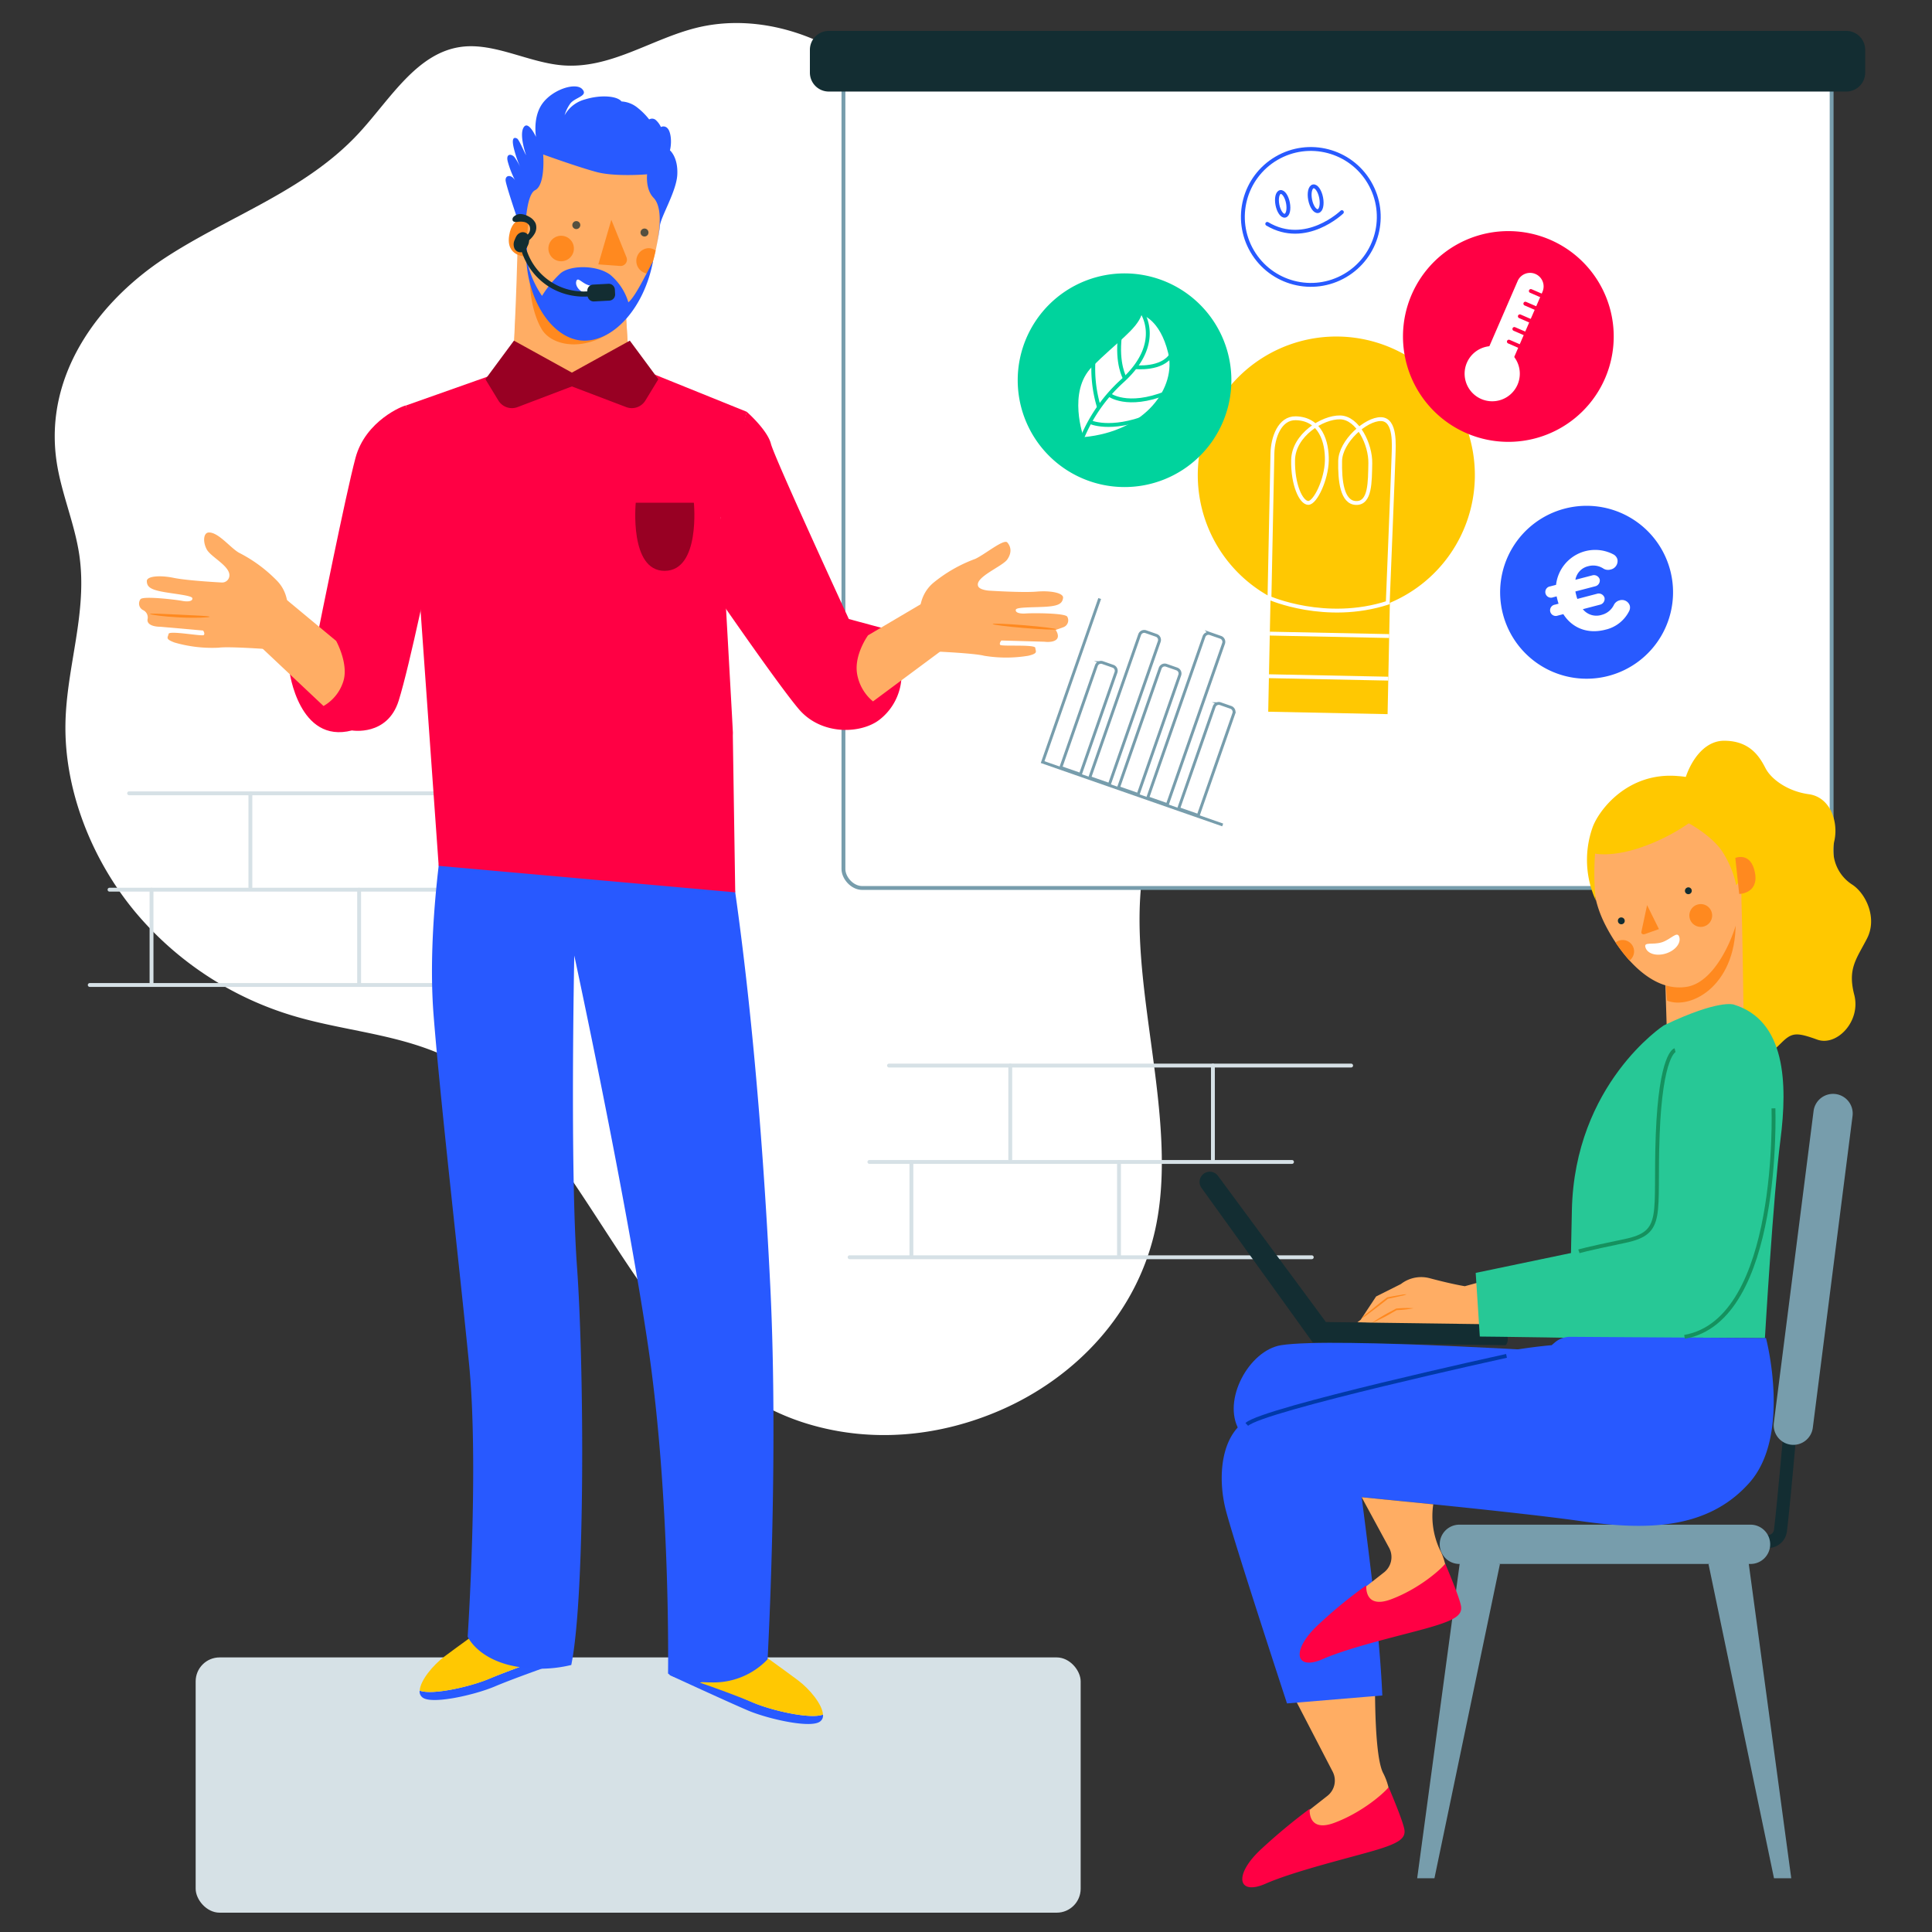 <?xml version="1.0" encoding="UTF-8"?>
<svg xmlns="http://www.w3.org/2000/svg" id="Calque_1" data-name="Calque 1" viewBox="0 0 500 500">
  <rect x="0" y="0" width="500" height="500" fill="#333333" stroke="none"/>
  <defs>
    <style>.cls-1,.cls-4,.cls-7{fill:#fff;}.cls-2{fill:#d6e1e6;}.cls-10,.cls-11,.cls-12,.cls-14,.cls-16,.cls-3,.cls-30,.cls-31,.cls-9{fill:none;}.cls-3{stroke:#d6e1e6;}.cls-11,.cls-16,.cls-3{stroke-linecap:round;stroke-linejoin:round;}.cls-12,.cls-4{stroke:#779dac;}.cls-10,.cls-12,.cls-14,.cls-30,.cls-31,.cls-4,.cls-9{stroke-miterlimit:10;}.cls-5{fill:#132d32;}.cls-17,.cls-6{fill:#285aff;}.cls-13,.cls-15,.cls-6,.cls-7{fill-rule:evenodd;}.cls-8{fill:#ffc802;}.cls-9{stroke:#fff;}.cls-10,.cls-11{stroke:#285aff;}.cls-12{stroke-width:0.75px;}.cls-13{fill:#00d39d;}.cls-14{stroke:#00d39d;}.cls-15,.cls-23{fill:#f04;}.cls-16{stroke:#f04;}.cls-18{fill:#2859ff;}.cls-19,.cls-20{fill:#ffad64;}.cls-20,.cls-22{opacity:0.72;isolation:isolate;}.cls-21{fill:#ff891f;}.cls-22,.cls-26{fill:#122d32;}.cls-24{fill:#980023;}.cls-25{fill:#ffc800;}.cls-27{fill:#27c896;}.cls-28{fill:#ffad63;}.cls-29{fill:#779dac;}.cls-30{stroke:#15915e;}.cls-31{stroke:#0039a9;}</style>
  </defs>
  <title>engager-salaries-b2b-grey</title>
  <path class="cls-1" d="M153.354,313.441c-9.338-14.277-19.262-29.138-33.006-37.4-13.831-8.315-29.456-8.7-44.275-13.089a85.078,85.078,0,0,1-41.166-27.044c-11.123-13.43-18.257-31.325-17.97-48.546.247-14.889,5.819-28.906,3.559-43.921-1.207-8.015-4.592-15.741-5.814-23.755-3.514-23.038,11.433-42.112,28.118-53s36.266-17.29,50.087-32.246c8.145-8.814,15.041-20.971,26.763-22.348,8.437-.991,17.167,4.069,25.808,4.805,12.384,1.056,22.949-6.732,34.67-9.672,16.092-4.035,34.832,1.744,48.524,14.963,11.32,10.929,18.776,25.9,27.689,39.343,13.661,20.6,31.09,38.04,43.934,59.248s20.647,48.785,11.594,69.536c-3.275,7.509-8.516,13.558-11.92,20.981-13.854,30.208,6,71.582-.693,105.537-4.538,23.025-21.135,39.769-40.329,48.122-15.313,6.664-32.887,8.682-49.883,3.545C182.7,360.535,168.941,337.274,153.354,313.441Z"></path>
  <rect class="cls-2" x="50.636" y="428.938" width="229.038" height="66.062" rx="6.198" ry="6.198"></rect>
  <line class="cls-3" x1="39.215" y1="230.251" x2="39.215" y2="254.556"></line>
  <line class="cls-3" x1="33.412" y1="205.307" x2="153.018" y2="205.307"></line>
  <line class="cls-3" x1="23.225" y1="254.916" x2="142.83" y2="254.916"></line>
  <line class="cls-3" x1="28.342" y1="230.251" x2="137.714" y2="230.251"></line>
  <line class="cls-3" x1="64.799" y1="205.307" x2="64.799" y2="229.612"></line>
  <line class="cls-3" x1="92.942" y1="230.251" x2="92.942" y2="254.556"></line>
  <line class="cls-3" x1="117.247" y1="205.307" x2="117.247" y2="229.612"></line>
  <line class="cls-3" x1="235.869" y1="300.709" x2="235.869" y2="325.014"></line>
  <line class="cls-3" x1="230.067" y1="275.764" x2="349.672" y2="275.764"></line>
  <line class="cls-3" x1="219.879" y1="325.374" x2="339.485" y2="325.374"></line>
  <line class="cls-3" x1="224.996" y1="300.709" x2="334.368" y2="300.709"></line>
  <line class="cls-3" x1="261.454" y1="275.764" x2="261.454" y2="300.069"></line>
  <line class="cls-3" x1="289.596" y1="300.709" x2="289.596" y2="325.014"></line>
  <line class="cls-3" x1="313.901" y1="275.764" x2="313.901" y2="300.069"></line>
  <rect class="cls-4" x="218.283" y="15.848" width="255.742" height="213.962" rx="4.881" ry="4.881"></rect>
  <path class="cls-5" d="M214.492,8H477.816a4.893,4.893,0,0,1,4.893,4.893V18.8a4.893,4.893,0,0,1-4.893,4.893H214.492A4.893,4.893,0,0,1,209.6,18.8V12.894A4.894,4.894,0,0,1,214.492,8Z"></path>
  <path class="cls-6" d="M416.279,174.922a22.375,22.375,0,1,0-27.316-15.98,22.377,22.377,0,0,0,27.316,15.98"></path>
  <path class="cls-7" d="M401.188,151.758l1.519-.4a10.184,10.184,0,0,1,14.856-7.874,2.106,2.106,0,0,1,1.025,1.278,2.246,2.246,0,0,1-1.764,2.627,2.317,2.317,0,0,1-1.816-.212,4.819,4.819,0,0,0-4-.637,4.345,4.345,0,0,0-3.294,3.508l4.329-1.133a1.565,1.565,0,0,1,1.954,1,1.543,1.543,0,0,1-1.213,1.829l-5.073,1.328c.052.33.144.684.228,1.005a8.637,8.637,0,0,0,.276.924l5.073-1.327a1.565,1.565,0,0,1,1.954,1,1.544,1.544,0,0,1-1.213,1.83l-4.394,1.15a4.491,4.491,0,0,0,4.874,1.474,4.853,4.853,0,0,0,3.205-2.66,2.28,2.28,0,0,1,1.439-1.1,2.12,2.12,0,0,1,2.637,1.371,2.059,2.059,0,0,1-.133,1.341,9.122,9.122,0,0,1-6.147,4.874c-4.75,1.243-8.694-.509-10.924-4.015l-1.422.372a1.472,1.472,0,1,1-.74-2.83l.937-.245a8.144,8.144,0,0,1-.26-.86c-.084-.322-.185-.708-.237-1.038l-.937.245a1.472,1.472,0,1,1-.741-2.83"></path>
  <path class="cls-8" d="M381.685,123.674A35.854,35.854,0,1,1,346.57,87.1a35.854,35.854,0,0,1,35.115,36.579"></path>
  <rect class="cls-8" x="322.948" y="147.916" width="42.29" height="30.9" transform="translate(173.734 504.051) rotate(-88.83)"></rect>
  <line class="cls-9" x1="328.403" y1="175.003" x2="359.296" y2="175.635"></line>
  <line class="cls-9" x1="328.628" y1="163.979" x2="359.521" y2="164.61"></line>
  <path class="cls-9" d="M359.149,156c-16.037,5.187-30.612-1.238-30.612-1.238L329.3,117.4c.086-4.217,1.9-9.238,6.034-9.153,6.434.131,8.15,6.143,8.051,10.969s-2.982,10.973-4.821,10.936-4.042-4.681-3.911-11.114,7.583-11.11,12.179-11.016,7.9,7.058,7.8,11.883.018,10.345-3.658,10.27-4.249-5.834-4.146-10.89,6.66-10.9,10.566-10.818,3.306,6.964,3.26,9.262S359.149,156,359.149,156Z"></path>
  <circle class="cls-10" cx="339.24" cy="56.142" r="17.583" transform="translate(18.187 179.272) rotate(-30.38)"></circle>
  <ellipse class="cls-11" cx="331.958" cy="52.759" rx="1.385" ry="3.116" transform="translate(-3.952 64.768) rotate(-11.078)"></ellipse>
  <ellipse class="cls-11" cx="340.488" cy="51.435" rx="1.449" ry="3.26" transform="translate(-3.54 66.338) rotate(-11.071)"></ellipse>
  <path class="cls-11" d="M347.279,54.9s-9.321,9-19.315,3.036"></path>
  <polyline class="cls-12" points="284.6 154.898 269.83 197.233 316.433 213.493"></polyline>
  <path class="cls-12" d="M288.044,172.424l-2.71-.946a1.25,1.25,0,0,0-1.593.769l-9.2,26.38,5.071,1.77,9.2-26.381a1.25,1.25,0,0,0-.769-1.593"></path>
  <path class="cls-12" d="M318.537,183.063l-2.71-.946a1.25,1.25,0,0,0-1.593.769l-9.2,26.38,5.071,1.77,9.2-26.381a1.25,1.25,0,0,0-.769-1.593"></path>
  <path class="cls-12" d="M304.554,173.121l-2.71-.946a1.25,1.25,0,0,0-1.593.769l-10.78,30.894,5.071,1.77,10.78-30.894a1.25,1.25,0,0,0-.769-1.593"></path>
  <path class="cls-12" d="M299.243,164.427l-2.71-.946a1.25,1.25,0,0,0-1.593.769l-12.907,36.993,5.071,1.77,12.907-36.993a1.25,1.25,0,0,0-.769-1.593"></path>
  <path class="cls-12" d="M315.891,164.93l-2.71-.946a1.25,1.25,0,0,0-1.593.769l-14.558,41.722,5.071,1.77,14.558-41.723a1.25,1.25,0,0,0-.769-1.593"></path>
  <path class="cls-13" d="M296.149,125.571a27.647,27.647,0,1,0-32.288-22.059,27.65,27.65,0,0,0,32.288,22.059"></path>
  <path class="cls-7" d="M280.434,113.132s-4.262-11.781,2.2-18.214,11.488-9.629,12.814-13.459c0,0,4.7,1.06,6.867,9.859s-5.6,20.285-21.881,21.814"></path>
  <path class="cls-14" d="M278.687,117.187A41.243,41.243,0,0,1,290.6,98.447c10.615-9.738,4.928-17.67,4.928-17.67"></path>
  <path class="cls-14" d="M284.4,105.345a34.082,34.082,0,0,1-1.32-13.018"></path>
  <path class="cls-14" d="M291.087,97.839s-2.136-3.65-1.245-10.877"></path>
  <path class="cls-14" d="M287.018,102.132s4.62,3.623,14.8-.44"></path>
  <path class="cls-14" d="M293.812,95.013s6.96.768,9.4-3.3"></path>
  <path class="cls-14" d="M282.055,109.194s5.177,2.5,15.081-1.4"></path>
  <path class="cls-15" d="M414.284,100.169a27.27,27.27,0,1,0-37.006,10.839,27.267,27.267,0,0,0,37.006-10.839"></path>
  <path class="cls-7" d="M386.53,95.91h0a3.5,3.5,0,0,1-1.82-4.609l8.056-18.572a3.5,3.5,0,0,1,6.429,2.789L391.138,94.09a3.5,3.5,0,0,1-4.609,1.82"></path>
  <path class="cls-7" d="M392.734,99.555a7.142,7.142,0,1,1-3.71-9.4,7.143,7.143,0,0,1,3.71,9.4"></path>
  <line class="cls-16" x1="394.777" y1="90.273" x2="390.491" y2="88.414"></line>
  <line class="cls-16" x1="396.198" y1="86.997" x2="391.913" y2="85.138"></line>
  <line class="cls-16" x1="397.62" y1="83.721" x2="393.334" y2="81.862"></line>
  <line class="cls-16" x1="399.041" y1="80.445" x2="394.755" y2="78.586"></line>
  <line class="cls-16" x1="400.462" y1="77.169" x2="396.176" y2="75.31"></line>
  <path class="cls-17" d="M126.821,434.352c3.81-1.552,10.372-3.951,13.688-5.151l3.175,1.411s-10.513,3.669-15.664,5.856-16.581,4.8-18.769,2.752a1.854,1.854,0,0,1-.635-1.693C111.791,438.8,121.952,436.469,126.821,434.352Z"></path>
  <path class="cls-8" d="M115.108,428.637c3.881-2.893,8.82-6.421,8.82-6.421l16.511,7.056c-3.316,1.129-9.949,3.528-13.688,5.151-4.8,2.046-14.888,4.375-18.134,3.1C108.757,434.916,112.074,430.894,115.108,428.637Z"></path>
  <path class="cls-17" d="M194.778,440.557c-3.81-1.552-15.05-7.294-18.367-8.493l-3.175,1.411s15.192,7.012,20.342,9.2,16.581,4.8,18.769,2.752a1.854,1.854,0,0,0,.635-1.693C209.807,445,199.646,442.674,194.778,440.557Z"></path>
  <path class="cls-8" d="M206.491,434.842c-3.881-2.893-8.82-6.421-8.82-6.421l-16.511,7.056c3.316,1.129,9.949,3.528,13.688,5.151,4.8,2.046,14.888,4.375,18.134,3.1C212.841,441.122,209.525,437.1,206.491,434.842Z"></path>
  <path class="cls-18" d="M115.178,212.373s-4.8,27.165-2.963,50.379,6.562,63.715,9.173,90.175-.353,70.63-.353,70.63,2.187,5.151,10.654,7.338a34.3,34.3,0,0,0,16.158,0c3.669-17.993,3.316-77.615,1.482-103.016s-.706-80.579-.706-80.579,13.265,61.457,19.122,101.182,5.143,84.619,5.143,84.619,2.434,2.306,11.606,2.306a19.239,19.239,0,0,0,14.156-5.975s2.893-51.879.706-96.4-5.856-81.637-10.3-110.355Z"></path>
  <path class="cls-19" d="M147.018,99.531c12.157.481,15.8-4.945,15.8-4.945l-.893-14.217s5.907-3.846,8.379-18.75c2.541-14.9-3.571-24.863-14.217-26.236s-22.115,4.4-22.047,19.093c.069,14.423-1.236,38.736-1.236,38.736S134.861,99.05,147.018,99.531Z"></path>
  <path class="cls-20" d="M153.886,84.147c4.533-.206,8.036-3.846,8.036-3.846l.893,14.217s-3.571,5.426-15.8,4.945c-12.157-.412-14.217-6.319-14.217-6.319s1.03-17.1,1.374-27.335c1.1,3.159,3.159,10.508,7.9,14.492A19.171,19.171,0,0,0,153.886,84.147Z"></path>
  <path class="cls-21" d="M137.128,72.866c0,2.4.618,8.242,3.091,12.363,3.091,5.151,14.08,6.181,21.978-3.091a15.583,15.583,0,0,1-13.736,2.4C142.141,82.619,138.272,75.957,137.128,72.866Z"></path>
  <path class="cls-22" d="M149.147,57.224a1.03,1.03,0,1,0,1.03,1.03A1.011,1.011,0,0,0,149.147,57.224Z"></path>
  <path class="cls-22" d="M165.768,60.177a1.03,1.03,0,1,1,1.03,1.03A1.03,1.03,0,0,1,165.768,60.177Z"></path>
  <path class="cls-21" d="M154.847,68.419l5.632.412a1.64,1.64,0,0,0,1.648-2.266l-3.915-9.684Z"></path>
  <path class="cls-17" d="M169.868,63.526s2.375-9.112-.726-12.333c-2.147-2.207-1.67-6.084-1.67-6.084s-8.232.716-13.123-.6-13.779-4.533-13.779-4.533.656,7.874-2.088,9.246-2.625,13.123-2.625,13.123-4.951-14.2-5.01-15.688c-.06-1.432,1.551-1.491,2.446,0a25.457,25.457,0,0,1-1.849-4.712c-.656-2.326.954-2.147,1.67-1.312a14.817,14.817,0,0,1,1.551,2.684,30.1,30.1,0,0,1-1.73-5.13c-.656-2.863.358-2.625.895-2.326s1.909,3.7,2.326,4.295c0,0-1.849-5.13-.656-7.158s3.221,2.446,3.221,2.446-.954-5.249,1.789-8.828,8.59-5.368,10.2-3.519c1.611,1.789-1.968,2.088-3.161,3.758a9.792,9.792,0,0,0-1.432,2.982,8.493,8.493,0,0,1,5.309-4.116c4.056-1.253,8.291-.895,9.425.537a7.184,7.184,0,0,1,3.818,1.372,17.639,17.639,0,0,1,3.34,3.281,1.476,1.476,0,0,1,1.67.119,5.68,5.68,0,0,1,1.372,1.849,1.39,1.39,0,0,1,1.73.358c.835.895,1.133,3.519.6,5.667,0,0,2.088,1.73,1.909,6.144-.119,4.354-4.392,11.2-4.512,13.466A35.759,35.759,0,0,1,169.868,63.526Z"></path>
  <path class="cls-21" d="M136.1,66.358s-5.22.137-4.327-5.426,4.945-3.984,4.945-3.984Z"></path>
  <path class="cls-21" d="M144.7,67.573a3.3,3.3,0,1,1,3.781-2.728A3.3,3.3,0,0,1,144.7,67.573Z"></path>
  <path class="cls-21" d="M169.682,64.847a45.3,45.3,0,0,1-1.717,5.975h-.137a3.3,3.3,0,0,1,0-6.593A3.013,3.013,0,0,1,169.682,64.847Z"></path>
  <path class="cls-17" d="M136.311,62.128l.053-.551c.119,1.8-.266,4.886.374,7.358a25.173,25.173,0,0,0,3.54,7.636,28.218,28.218,0,0,1,4.785-5.842c2.554-2.164,9.413-2.18,12.858.378a14.847,14.847,0,0,1,4.7,7.13c1.716-1.379,4.306-6.726,6.387-10.666-2.3,12.263-10.443,21.09-18.422,20.566C142.151,87.506,135,75.722,136.311,62.128Z"></path>
  <path class="cls-1" d="M152.237,73.792c-1.786-.618-2.679-2.2-3.091-1.03-.343,1.236.755,2.679,2.541,3.228s3.5.069,3.915-1.1S154.022,74.41,152.237,73.792Z"></path>
  <path class="cls-5" d="M136.845,61.228a1.613,1.613,0,0,0-2.084-1.047c-.95.368-1.217,1.045-1.6,1.99a2.678,2.678,0,0,0-.029,2.1,1.718,1.718,0,0,0,1.74,1.014,2.454,2.454,0,0,0,1.609-1.508A3.415,3.415,0,0,0,136.845,61.228Z"></path>
  <path class="cls-5" d="M148.669,76.592a16.9,16.9,0,0,1-6.734-2.479,17.082,17.082,0,0,1-7.59-11.8l1.332-.191A15.518,15.518,0,0,0,155.441,74.8l.382,1.289A16.9,16.9,0,0,1,148.669,76.592Z"></path>
  <path class="cls-5" d="M153.613,73.545h3.954a1.6,1.6,0,0,1,1.6,1.6v1.172a1.595,1.595,0,0,1-1.595,1.595h-3.953a1.6,1.6,0,0,1-1.6-1.6V75.138a1.594,1.594,0,0,1,1.594-1.594Z" transform="translate(-3.808 8.383) rotate(-3.049)"></path>
  <path class="cls-5" d="M136.519,62.494a6.639,6.639,0,0,0,1.865-2.058,3.152,3.152,0,0,0,.2-2.7,3.845,3.845,0,0,0-1.7-1.669A4.7,4.7,0,0,0,134.9,55.4a2.492,2.492,0,0,0-1.94.668.908.908,0,0,0-.256,1.045c.228.375.765.36,1.2.312a5.078,5.078,0,0,1,1.788.036,2.006,2.006,0,0,1,1.38,1.054,2.057,2.057,0,0,1-.3,1.952,6.068,6.068,0,0,1-1.525,1.377"></path>
  <path class="cls-23" d="M105.07,104.937c-.688,0-10.486,3.918-13.065,13.549s-9.627,44.891-9.627,44.891l-7.47,10.345s2.419,18.9,16.171,15.313c0,0,9.177,1.6,12.1-7.7s8.6-37.055,8.6-37.055Z"></path>
  <path class="cls-23" d="M190.278,230.939l-.635-41.329c.576,8.473-2.975-53.563-3.074-55.712l6.687-27.329L166.611,95.8l-4.126-6.366L150.5,98.548l-16.814-9.755-5.192,7.858-23.42,8.286,8.458,119.149"></path>
  <path class="cls-23" d="M193.256,106.569s5.361,4.707,6.261,8.293,20.16,45.342,20.16,45.342l9.575,2.584,2.552,5.3a14.761,14.761,0,0,1-4.171,18.156,11.089,11.089,0,0,1-1.025.7c-5.173,3.074-14.471,2.953-19.891-3.439-5.132-6.053-20.148-27.829-20.148-27.829V129.035Z"></path>
  <path class="cls-19" d="M224.651,164.417l13.768-8.127,6.633,8.127-1.372,3.934-17.748,13.174a11.8,11.8,0,0,1-4.117-7.136C220.985,169.452,224.651,164.417,224.651,164.417Z"></path>
  <path class="cls-19" d="M238.185,160.8c-.127-.254-1.144-6.1,3.306-9.918a37.4,37.4,0,0,1,10.872-6.231c2.416-1.081,7.439-5.277,8.329-4.26s1.272,2.543,0,4.387-8.554,4.614-7.538,6.951c.416.957,2.706,1.124,2.706,1.124s8.774.572,12.461.254,6.993.381,6.8,1.653-.89,1.971-3.942,2.225-8.011.064-8.265.763.763,1.144,2.543,1.017,10.172-.127,10.745.827a1.893,1.893,0,0,1-1.017,2.734l-1.971.7s1.144,1.589.191,2.48-3.115.572-3.115.572l-11.126-.318s-.636.671-.318,1.13,9.028-.176,9.092.777.827,1.4-1.78,2.035a34.945,34.945,0,0,1-11.507,0c-2.352-.636-12.207-1.081-12.207-1.081Z"></path>
  <path class="cls-19" d="M87,165.871l-12.87-10.685-7.392,8.307.9,4.067,16.091,15.153a11.179,11.179,0,0,0,5.055-6.173C90.386,171.979,87,165.871,87,165.871Z"></path>
  <path class="cls-19" d="M73.978,160.7c.156-.238,1.848-5.928-2.127-10.236a37.406,37.406,0,0,0-10.071-7.455c-2.274-1.355-5.314-5.316-7.775-5.2-1.35.063-1.559,2.377-.511,4.357s6.052,4.3,5.874,6.838a1.879,1.879,0,0,1-2.016,1.745s-8.781-.454-12.406-1.2-6.99-.436-6.949.849.654,2.061,3.656,2.67,7.949,1,8.12,1.721-.891,1.048-2.644.714-10.088-1.312-10.768-.431a1.893,1.893,0,0,0,.692,2.834h0a2.1,2.1,0,0,1,1.149,2.277,1.23,1.23,0,0,0,.248,1.087c.737.87,2.5.931,2.931.932.079,0,.158,0,.237.012l10.947.969s.553.74.184,1.159-8.946-1.227-9.12-.288-.984,1.293,1.531,2.228a34.945,34.945,0,0,0,11.429,1.341c2.411-.357,12.25.349,12.25.349Z"></path>
  <path class="cls-21" d="M54.262,159.619c0,.191-3.468.374-7.743.168s-7.713-.71-7.693-.9,3.472-.008,7.726.191S54.261,159.418,54.262,159.619Z"></path>
  <ellipse class="cls-21" cx="265.134" cy="162.177" rx="0.355" ry="8.251" transform="translate(81.518 412.941) rotate(-85.241)"></ellipse>
  <path class="cls-24" d="M133.008,88.158l18.829,10.39-17.884,6.806a4.109,4.109,0,0,1-4.971-1.7l-3.357-5.512Z"></path>
  <path class="cls-24" d="M163,88.158l-18.829,10.39,17.884,6.806a4.109,4.109,0,0,0,4.971-1.7l3.357-5.512Z"></path>
  <path class="cls-24" d="M164.531,130.112h15.043s1.744,17.544-7.522,17.623S164.531,130.112,164.531,130.112Z"></path>
  <path class="cls-25" d="M435.35,205.29c.512-5.467,4.461-13.75,11.042-13.585,6.655.083,9.068,4.307,10.53,7.124s5.7,5.964,11.188,6.71,7.678,6.958,6.655,11.928A10.61,10.61,0,0,0,479.3,228.9c3.51,2.237,6.655,8.615,3.876,14s-5.046,7.786-3.291,14.579-4.461,13.336-9.506,11.6c-5.046-1.822-6.435-1.905-8.775.248s-5.923,6.71-11.188,4.059C445.222,270.729,435.35,205.29,435.35,205.29Z"></path>
  <path class="cls-19" d="M450.632,231.3c.354,10.09.649,34.747.649,34.747a26.477,26.477,0,0,1-10.208,2.183,57.813,57.813,0,0,1-9.677-.767l-.531-17.046Z"></path>
  <path class="cls-21" d="M449.146,237.136c.885,17.7-11.458,24.315-17.7,21.832l-.59-6.786C439.481,251.123,449.146,237.136,449.146,237.136Z"></path>
  <path class="cls-19" d="M450.633,231.3c.354,6.255-5.428,22.658-14.043,24.074-9.677,1.652-17.878-9.2-21.537-16.816a29.189,29.189,0,0,1-1.534-21.3c2.3-7.553,17.465-9.441,25.49-6.136S450.042,222.328,450.633,231.3Z"></path>
  <path class="cls-1" d="M434.583,242.448c.531,1.593-1,3.54-3.422,4.307s-4.779.118-5.31-1.534c-.531-1.593,1.83-.59,4.249-1.357C432.459,243.1,434.052,240.855,434.583,242.448Z"></path>
  <path class="cls-21" d="M426.263,234.247l3.068,6.2-3.658,1.3c-.531.177-1-.118-.885-.59Z"></path>
  <path class="cls-26" d="M436.058,230.529a.885.885,0,1,0,.885-.885A.908.908,0,0,0,436.058,230.529Z"></path>
  <path class="cls-26" d="M418.711,238.318a.885.885,0,1,0,.885-.885A.835.835,0,0,0,418.711,238.318Z"></path>
  <path class="cls-21" d="M437.242,237.4a2.95,2.95,0,1,1,3.385,2.44A2.95,2.95,0,0,1,437.242,237.4Z"></path>
  <path class="cls-21" d="M419.95,243.275a2.959,2.959,0,0,1,2.95,2.95,2.99,2.99,0,0,1-1.18,2.36,44.7,44.7,0,0,1-3.6-4.661A2.767,2.767,0,0,1,419.95,243.275Z"></path>
  <path class="cls-25" d="M437.061,213.064s5.546,2.95,8.438,6.963a25.708,25.708,0,0,1,3.835,9.087,15.628,15.628,0,0,0,3.3-11.919,19.851,19.851,0,0,0-18.291-16.344c-13.1-1.18-20.593,8.851-22.186,13.276a25.231,25.231,0,0,0,.826,18.882,66.6,66.6,0,0,1-.177-12.1s4.012.944,11.329-1.416A51.383,51.383,0,0,0,437.061,213.064Z"></path>
  <path class="cls-21" d="M449.1,222.033s4.012-1.711,5.074,3.776-4.071,5.546-4.071,5.546Z"></path>
  <path class="cls-27" d="M430.561,265.39S407.486,280.5,406.8,313.237l-.686,32.735,50.645.333s2.154-36.807,4.019-51.337,1.4-30.865-12.088-34.99C448.69,259.977,444.89,258.532,430.561,265.39Z"></path>
  <path class="cls-28" d="M334,437.494l10.888,21a5.034,5.034,0,0,1-1.361,6.278l-10.815,8.489s-1.937,6.546,6.382,3.455l20.477-7.609a16.424,16.424,0,0,0-1.647-10.312c-2.779-5.522-1.966-30.863-1.966-30.863Z"></path>
  <path class="cls-23" d="M359.377,462.522s3.705,8.625,4.082,10.986-1.657,3.616-7.972,5.462-20.651,5.317-27.958,8.532-8.387-2.384-.9-9.165a150.429,150.429,0,0,1,12.326-10.225s-.678,6.253,6.354,3.641,12.662-7.475,14.073-9.23"></path>
  <path class="cls-5" d="M452.865,400.627h4.717a4.913,4.913,0,0,0,4.876-4.319c.93-7.7,2.78-29.13,2.8-29.345l-3.365-.29c-.018.215-1.863,21.589-2.787,29.231a1.534,1.534,0,0,1-1.524,1.347h-4.717Z"></path>
  <polygon class="cls-29" points="378.182 401.604 366.767 486.089 371.233 486.087 388.186 404.751 378.182 401.604"></polygon>
  <path class="cls-29" d="M377.684,404.751h75.353a5.083,5.083,0,0,0,5.083-5.083h0a5.083,5.083,0,0,0-5.083-5.083H377.684a5.083,5.083,0,0,0-5.083,5.083h0A5.083,5.083,0,0,0,377.684,404.751Z"></path>
  <path class="cls-29" d="M469.155,369.484l10.282-80.663a5.082,5.082,0,0,0-4.4-5.685h0a5.082,5.082,0,0,0-5.685,4.4L459.071,368.2a5.082,5.082,0,0,0,4.4,5.685h0A5.082,5.082,0,0,0,469.155,369.484Z"></path>
  <polygon class="cls-29" points="452.159 401.604 463.575 486.089 459.108 486.087 442.155 404.751 452.159 401.604"></polygon>
  <path class="cls-19" d="M352.158,341.539l3.98-6.016,6.388-3.2.239-.174a8.57,8.57,0,0,1,7.246-1.347c2.6.692,6.072,1.554,9.083,2.068l6.876-1.88V344.4l-34.677-2.191Z"></path>
  <path class="cls-21" d="M352.4,341.175a9.078,9.078,0,0,1,1.464-1.339c.939-.784,2.254-1.843,3.723-2.992l1.376-1.067.041-.031.048-.009c1.421-.267,2.657-.482,3.539-.619a5.587,5.587,0,0,1,1.421-.145,5.582,5.582,0,0,1-1.37.4c-.868.208-2.093.476-3.51.768l.088-.04-1.367,1.078c-1.469,1.149-2.814,2.171-3.8,2.893A9.072,9.072,0,0,1,352.4,341.175Z"></path>
  <path class="cls-21" d="M355.1,342.346a39.522,39.522,0,0,1,4.987-3.01l1.216-.667.043-.023.046,0a27.092,27.092,0,0,1,4.439-.075,27.1,27.1,0,0,1-4.413.493l.088-.026-1.21.678A39.5,39.5,0,0,1,355.1,342.346Z"></path>
  <path class="cls-5" d="M311.795,303.581a2.641,2.641,0,0,1,3.419.734l27.928,37.825,44.193.6c1.765.105,3.906,3.673,2.324,5.4l-49.9-.682-28.81-40.03A2.642,2.642,0,0,1,311.795,303.581Z"></path>
  <path class="cls-27" d="M381.908,329.428l46.33-9.673,1.194-40.222s1.087-10.871,9.3-12.393l20.306,19.1c-1.1,12.406-.1,35.877-5.8,44.931s-11.246,16.307-25.284,15.663-44.979-.94-44.979-.94Z"></path>
  <path class="cls-18" d="M410.975,350.284s-65.773-4.327-79.427-2.15c-8.254,1.316-15.367,14.213-10.869,21.963,2.129,3.668,5.481,15.092,5.481,15.092l35.352-8.061Z"></path>
  <path class="cls-18" d="M457.036,346.3s6.639,25.078-4.268,37.407-27.029,12.329-43.626,9.958-56.745-6.183-56.745-6.183,2.506,19.031,3.792,31.293c1.289,12.293,1.551,20.012,1.551,20.012l-24.665,2.057s-13.742-41.829-15.857-50.111-1.4-19.41,5.911-23.539c6.193-3.5,55.049-17.045,78.437-19.059l.807-.693a6.1,6.1,0,0,1,4.017-1.474Z"></path>
  <path class="cls-28" d="M352.4,387.487l7.144,13.169a5.034,5.034,0,0,1-1.361,6.278l-10.815,8.489s-1.937,6.546,6.382,3.455l20.477-7.609a16.424,16.424,0,0,0-1.647-10.312,20.548,20.548,0,0,1-1.653-11.638Z"></path>
  <path class="cls-23" d="M374.027,404.687s3.705,8.625,4.082,10.986-1.657,3.616-7.972,5.462-20.457,5.006-27.764,8.22-8.387-2.384-.9-9.165a121.652,121.652,0,0,1,12.132-9.914s-.678,6.253,6.354,3.641,12.662-7.475,14.073-9.23"></path>
  <path class="cls-30" d="M458.968,286.838s1.959,54.822-23.017,59.134"></path>
  <path class="cls-30" d="M433.5,271.779s-3.69.9-4.489,21.891,1.971,25.323-8.54,27.507-11.851,2.673-11.851,2.673"></path>
  <path class="cls-31" d="M389.883,350.9s-63.139,13.833-67.213,17.739"></path>
</svg>
